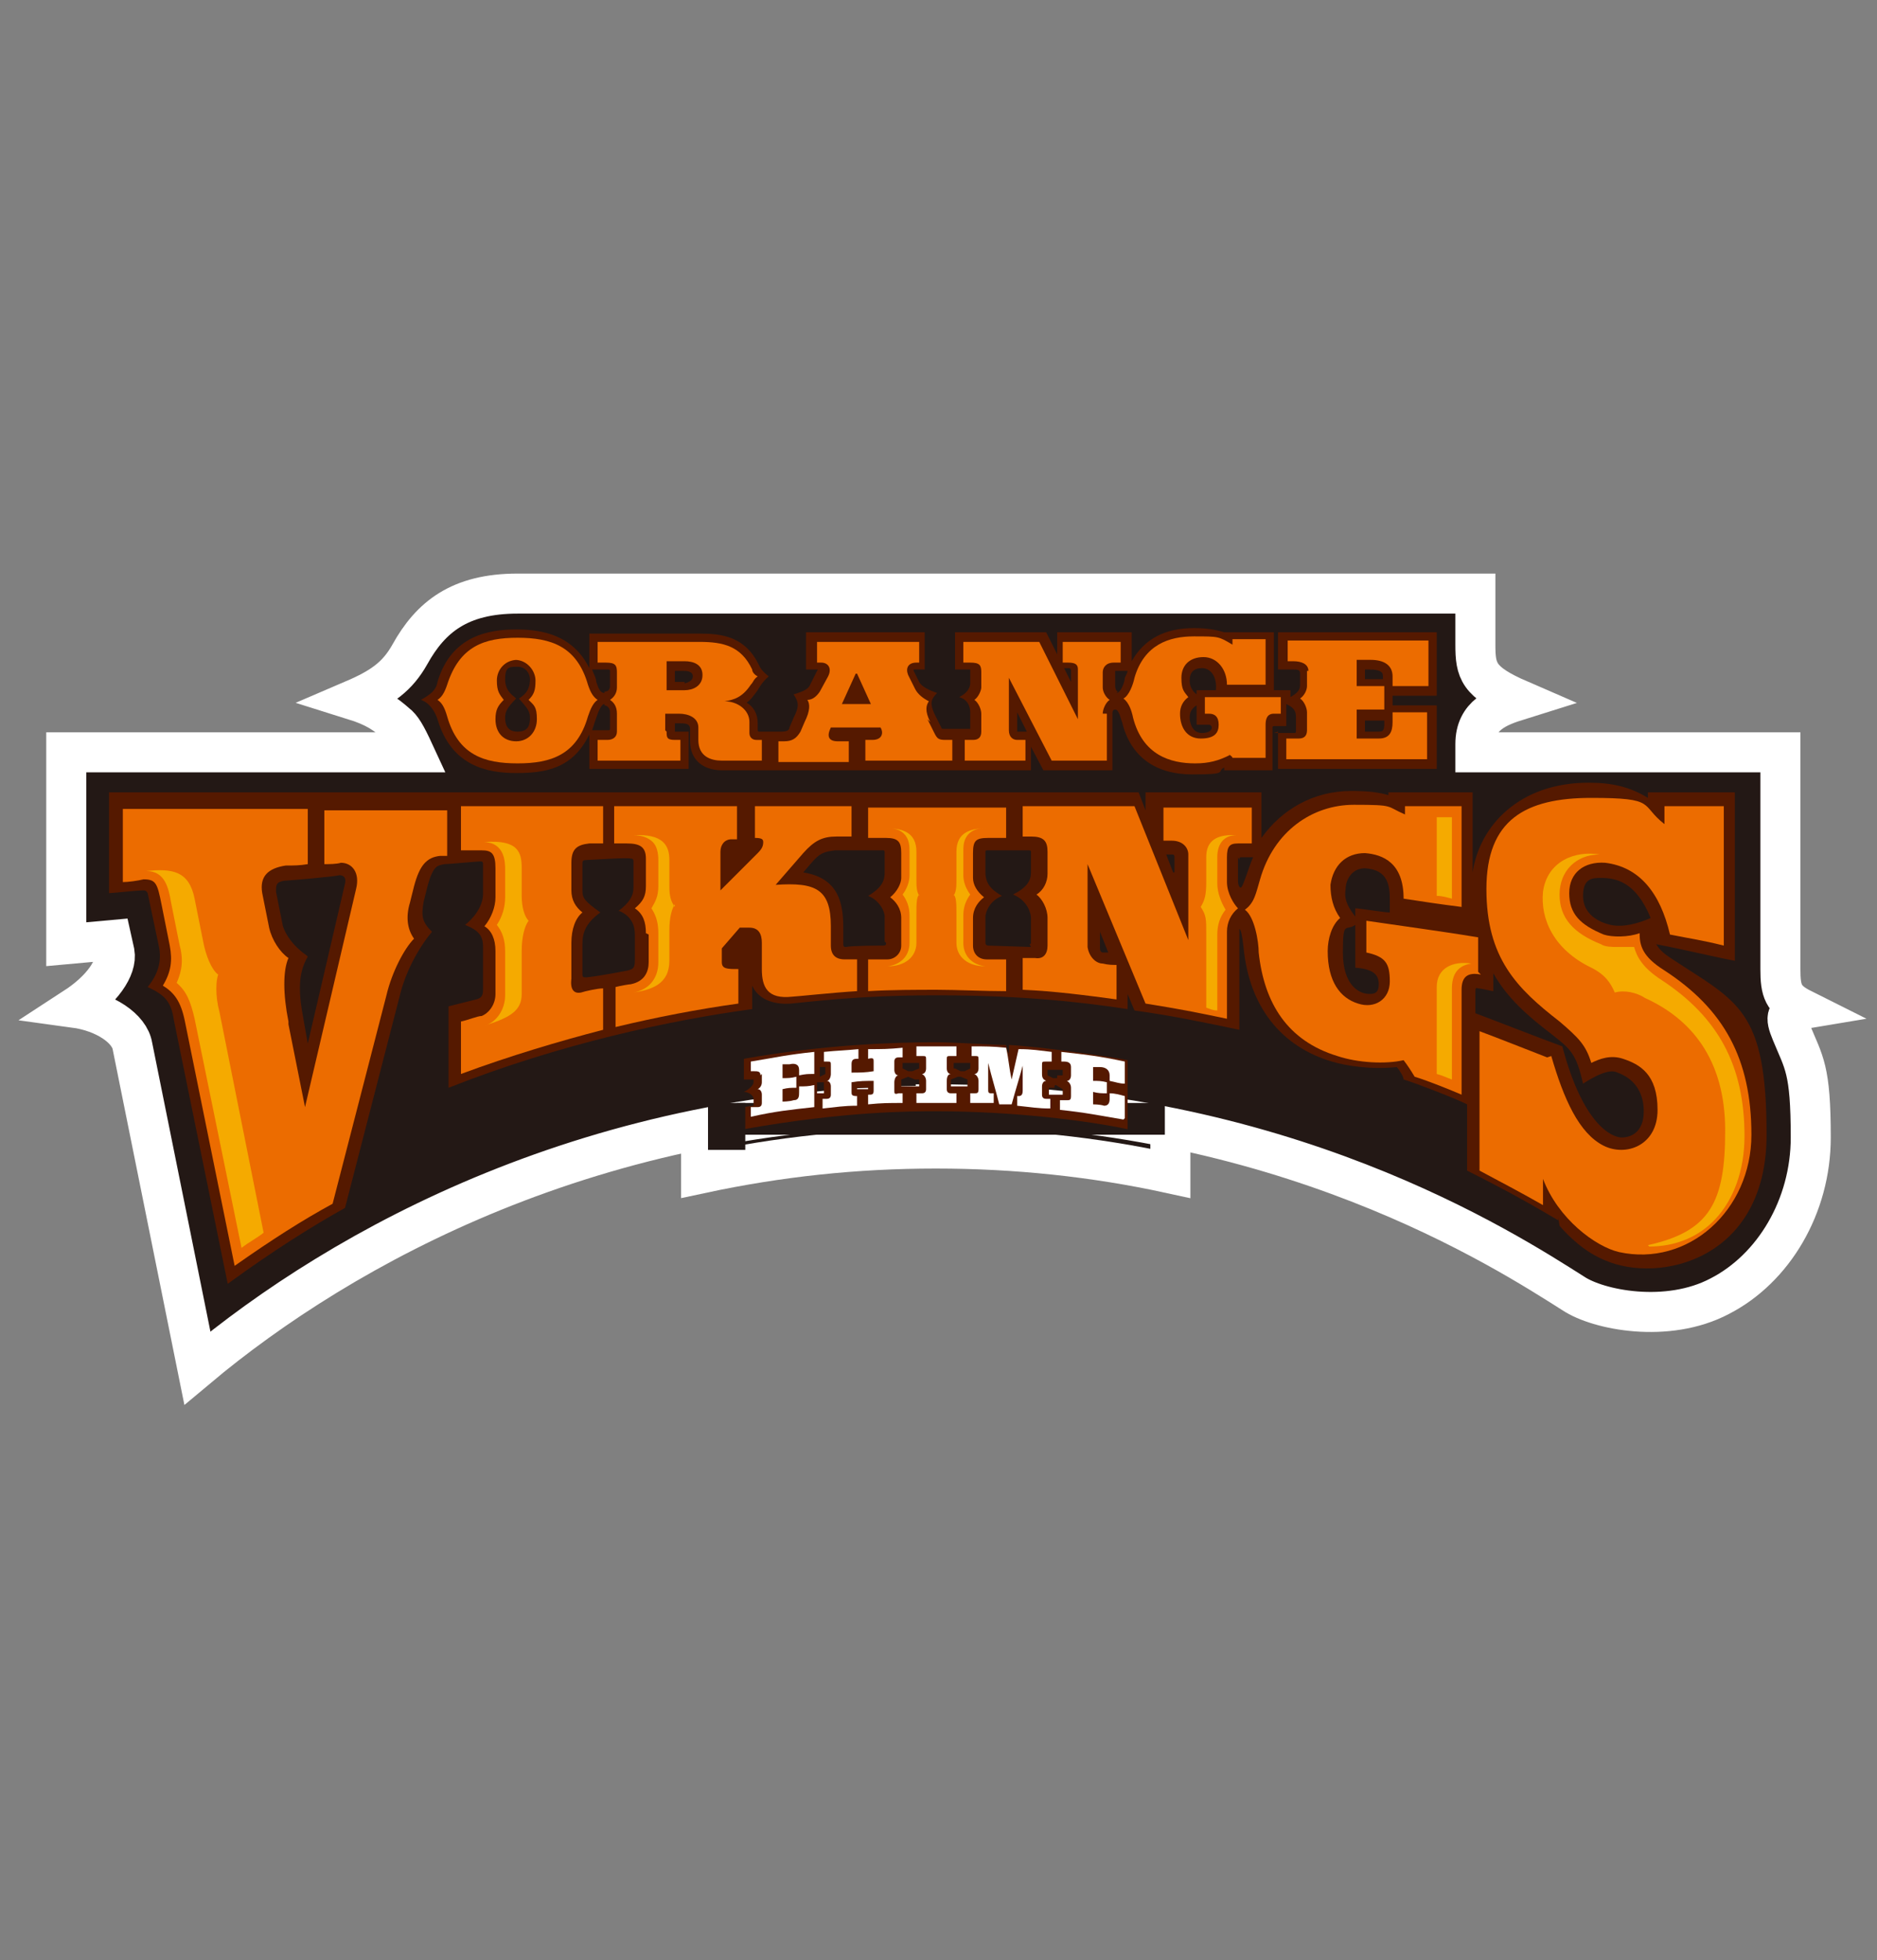 <?xml version="1.0" encoding="UTF-8"?>
<svg xmlns="http://www.w3.org/2000/svg" version="1.1" viewBox="0 0 136 142">
  <rect x="0" y="0" width="136" height="142" fill="#808080" stroke="none"/>
  <defs>
    <style>
      .cls-1 {
        fill: #551900;
      }

      .cls-2 {
        fill: #f5aa00;
      }

      .cls-3, .cls-4 {
        stroke: #fff;
        stroke-width: 2.9px;
      }

      .cls-3, .cls-5 {
        fill: #231815;
      }

      .cls-6 {
        fill: #ec6c00;
      }

      .cls-4 {
        fill: none;
      }

      .cls-7 {
        fill: #fff;
      }
    </style>
  </defs>
  <!-- Generator: Adobe Illustrator 28.7.1, SVG Export Plug-In . SVG Version: 1.2.0 Build 142)  -->
  <g>
    <g id="_レイヤー_1" data-name="レイヤー_1">
      <g>
        <path class="cls-3" d="M50.8,69v16c5.6-1.2,11.2-1.8,17-1.8s11.5.6,17,1.8v-16h-34.1Z"/>
        <g>
          <path class="cls-5" d="M67.8,80c25,0,41.3,10.6,46.2,13.7,1.8,1.2,6.8,2.2,10.6.2,3.9-2,6.6-6.5,6.6-11.5s-.5-5.4-1.4-7.6c-.5-1.2-.4-1.5.8-1.7-1.4-.7-1.6-1.3-1.6-2.9v-15.7h-22.1v-.6c0-2.1,1.6-2.7,3.2-3.2-3-1.3-3.2-2.1-3.2-4v-3.7H37.5c-4.2,0-6.3,1.7-7.8,4.4-.9,1.6-2,2.4-4.1,3.3,1.6.5,2.3,1,3.1,1.7.4.3.7.8,1.3,2.1H4.8v13.9l3.3-.3.2.9c.2,1.1-.9,2.7-2.9,4,2.2.3,4,1.5,4.2,2.8l4.7,23.3c10.5-8.8,28.9-19,53.5-19Z"/>
          <path class="cls-4" d="M67.8,80c25,0,41.3,10.6,46.2,13.7,1.8,1.2,6.8,2.2,10.6.2,3.9-2,6.6-6.5,6.6-11.5s-.5-5.4-1.4-7.6c-.5-1.2-.4-1.5.8-1.7-1.4-.7-1.6-1.3-1.6-2.9v-15.7h-22.1v-.6c0-2.1,1.6-2.7,3.2-3.2-3-1.3-3.2-2.1-3.2-4v-3.7H37.5c-4.2,0-6.3,1.7-7.8,4.4-.9,1.6-2,2.4-4.1,3.3,1.6.5,2.3,1,3.1,1.7.4.3.7.8,1.3,2.1H4.8v13.9l3.3-.3.2.9c.2,1.1-.9,2.7-2.9,4,2.2.3,4,1.5,4.2,2.8l4.7,23.3c10.5-8.8,28.9-19,53.5-19Z"/>
        </g>
        <path class="cls-1" d="M92.6,53v2.7h11.5v-4.6h-3.2v-.7h3.2v-4.6h-11.5v2.7h1.1c.3,0,.5,0,.5.3v.8c0,.4-.2.6-.7.9v-.5h-1.2v-4.2h-3.6c-.7-.2-1.3-.3-2.2-.3-2.1,0-3.6.8-4.5,2.4v-2.1h-5.4v1.6l-.8-1.6h-6.6v2.7h1.1c0,0,0,0,0,0v1c0,.3-.2.7-.8,1,.7.2.8.8.8,1.1v1.1c0,0,0,.1,0,.1h-1.9c-.1,0-.2,0-.2-.1l-.5-1c-.3-.7-.3-1,.2-1.5-.9-.3-1.2-.6-1.3-.8l-.4-.8c0,0,0-.1,0-.1h.8v-2.7h-8.6v2.7h.8c0,0,.1,0,0,.1l-.5,1c-.1.3-.5.5-1.2.7.4.6.4.9,0,1.7l-.3.7c0,.2-.2.3-.6.3h-1.6c0,0-.1,0-.1-.1v-.5c0-.7-.3-1.2-.8-1.5.3-.2.5-.5.8-.9,0,0,.3-.6.8-1-.5-.4-.6-.6-.7-.8-1-2.1-2.7-2.3-4.3-2.3h-8v2.5c-1.2-2.4-3.4-2.8-5.3-2.8s-4.7.4-5.7,3.8h0c-.1.6-.5.9-1.2,1.3.6.2,1,.8,1.2,1.4,1,3.4,3.6,3.9,5.7,3.9s4.1-.3,5.3-2.8v2.5h7.2v-2.7h-1v-.6h.4c.3,0,.7,0,.7.4v.9c0,1.3.9,2.1,2.3,2.1h22.4v-1.7l.9,1.7h5v-4c0-.2,0-.4.2-.4.3,0,.4.7.5.9.6,2.5,2.4,3.8,5.1,3.8s1.7-.2,2.3-.5v.2h3.5v-3.1c0,0,0-.1.1-.1h.9v-1.6c.4.2.7.4.7.9v1.1c0,0,0,.1-.1.1h-1.5ZM37.5,53c-.8,0-.9-.6-.9-1s.1-.7.8-1.4c-.2-.2-.8-.5-.8-1.4s.3-.9.9-.9.9.5.9.9c0,.9-.5,1.2-.8,1.4.6.7.8.9.8,1.4s-.1,1-.9,1ZM43.8,50.2c-.4,0-.5-.6-.6-.8,0-.3-.2-.6-.3-.9h1.2c0,0,.1,0,.1.1v1.1c0,.3-.2.4-.4.4ZM43.8,51.1c.2,0,.4.2.4.5v1.2c0,0,0,.1-.1.1h-1.2c.1-.3.2-.6.3-.9.2-.6.4-1,.6-1ZM49.6,49.4h-.7v-.8h.6c.2,0,.7,0,.7.4s-.6.5-.6.5ZM73.7,53s0,0,0-.1v-1.3l.7,1.4h-.7ZM81,50.1c-.1,0-.2-.2-.2-.4v-1c0,0,0-.1,0-.1h.9c0,.1-.1.3-.2.5,0,.3-.3,1.1-.6,1.1ZM77.6,48.5s0,0,0,0v.9l-.5-1h.4ZM86.7,52.5h.9c.1,0,.2.1.2.2,0,.3-.4.4-.7.4-.8,0-.9-.9-.9-1.1s0-.6.5-.9v1.5ZM86.7,50v.3c-.4-.3-.5-.7-.5-1,0-.6.3-.9.9-.9s1.1.6,1,1.6h-1.5ZM98.9,48.5h.3c1,0,1,.3,1,.5v.2h-1.3v-.7ZM100.3,52.5c0,.5-.2.5-.4.5h-1v-.8h1.4v.3Z"/>
        <path class="cls-1" d="M113,88.8c.6.7,1.8,1.9,3.3,2.5,3.9,1.7,11.7,0,11.7-9.1s-2.1-9.6-6.8-12.7c-.8-.5-1-.8-1.2-1.1,2.1.4,4.1.9,5.7,1.2v-12.2h-6.3v.4c-1.3-.8-2.6-1.1-4.3-1.1-5,0-7.9,3.1-8.4,6.5v-5.8h-6.1v.2c-.7-.2-1.4-.3-2.7-.3-2.7,0-5,1.3-6.5,3.4v-3.3h-8.4v1.3l-.5-1.3H7.9v7.3c.2,0,2.1-.2,2.4-.2.2,0,.3,0,.4.2l.8,3.8c.2.9.1,1.9-.8,3,1.3.6,1.7,1.1,1.9,2.4l3.9,19.1c3.3-2.4,6-4.1,8.5-5.5l4-15.5c.4-1.6,1.3-3.3,2.3-4.5-.7-.7-.8-1.1-.6-2.2l.3-1.2c.4-1.4.7-1.4,1.2-1.5.3,0,2.4-.2,2.6-.2.1,0,.2,0,.2.2v2.2c0,.5-.3,1.4-1.3,2.2,1,.4,1.3.8,1.3,1.6v3.1c0,.4-.1.6-.5.7l-2,.5v5.9c8.1-3.2,16.1-4.9,22-5.7v-1.7c.4.9,1.4,1.4,2.8,1.3,1.2-.1,4.8-.6,10.5-.6s10,.4,13.9,1v-1.1l.5,1.2c2.9.4,5.2.9,7.6,1.4v-6.9c0-.1,0-.4,0-.4.1,0,.2.4.3,1.3.4,4.3,2.7,7.2,6.4,8.3,1,.3,2.8.6,4.7.4.2.2.5.7.5.9.7.2,3.6,1.3,4.6,1.8v4.8c3.6,1.8,5.4,2.9,6.6,3.6v-.2ZM22.2,69.2c-1-.7-1.5-1.5-1.7-2.1l-.5-2.5c0-.5,0-.7.6-.8.2,0,3.7-.3,4-.4.3,0,.5.2.4.6l-2.7,11.6-.3-1.7c-.4-2.1-.4-3.4.3-4.6ZM44.9,66c.9.4,1.1,1.1,1.1,1.7v1.9c0,.6-.2.6-.5.7,0,0-2,.4-3,.5-.2,0-.3,0-.3-.2v-2.2c0-.8.2-1.5,1.3-2.3-1.1-.8-1.3-1-1.3-1.6v-1.9c0-.2,0-.3.3-.3.2,0,3.1-.2,3.2-.1.1,0,.2,0,.2.2v1.9c0,.6-.3,1.1-1.1,1.7ZM64.2,68.3c0,.1,0,.2-.2.2-.1,0-2.3,0-2.7.1-.1,0-.2,0-.2-.2v-1.2c0-1.7-.3-3.6-2.9-4l.6-.7c.6-.7.9-.8,1.7-.9.2,0,3.4,0,3.5,0s.1.1.1.2v1.4c0,.6-.2,1.1-1.2,1.7.8.3,1.2,1.1,1.2,1.5v1.8ZM74.7,68.6s-3-.1-3.1-.1c0,0-.2,0-.2-.2v-1.9c0-.2.2-1.1,1.2-1.5-.5-.3-1.2-.7-1.2-1.7v-1.5c0,0,0-.1.1-.1,0,0,3,0,3.1,0,0,0,.1,0,.1.1v1.5c0,.6-.3,1.1-1.3,1.6,1,.4,1.3,1.3,1.3,1.7v1.8c0,0,0,.1-.1.1ZM79.9,69s-.2,0-.2-.3v-1.2l.6,1.5c-.1,0-.3,0-.4,0ZM89.8,62.3c0-.1,0-.2.1-.2.1,0,.7,0,.9,0-.2.4-.4,1.1-.6,1.6,0,0-.2.6-.3.6s-.2-.2-.2-.5v-1.7ZM85,63.2l-.5-1.3c0,0,.3,0,.4,0,.1,0,.2,0,.2.2v1.1ZM98.2,70.1c1.3.1,1.7.5,1.7,1.2s-.4.7-.7.7c-.7,0-1.9-.6-1.9-3s.2-1.5.9-2v3ZM98.2,66.4c-.7-.9-.8-1.4-.7-2,0-.6.4-1.5,1.4-1.5,1.7.1,1.8,1.3,1.8,2.3v.9c-.4,0-2.2-.3-2.5-.3v.6ZM108.2,71.8v-1.3c1,1.8,2.5,3.1,4.2,4.4,1.4,1.1,1.8,1.4,2.3,3.6,1.4-.9,2.1-1,2.5-.8,1.1.4,1.9,1.3,1.9,2.8s-.9,1.9-1.6,1.9-2.8-.9-4.3-6.6c-1.9-.7-4.7-1.8-6.3-2.4v-1.6c0-.1,0-.3.2-.2.2,0,1,.2,1.1.2ZM116.7,67c-.9-.2-2-.8-2-2.1s.7-1.3,1.3-1.3c1,0,2.5.2,3.6,2.9-.9.4-2,.7-2.9.5Z"/>
        <path class="cls-6" d="M20.9,74c-.4-2-.4-3.7,0-4.6-.6-.4-1.2-1.3-1.4-2.2l-.5-2.5c-.2-1.2.4-1.8,1.7-2,.6,0,1,0,1.6-.1v-4c0,0-13.4,0-13.4,0v5.3c.4,0,1.1-.1,1.5-.2.9,0,1,.3,1.3,1.8l.6,3c.2,1.1.1,1.9-.5,2.9.8.5,1.3,1.1,1.6,2.6l3.6,17.7c2.7-1.9,4.9-3.3,7.1-4.5l3.9-15.1c.4-1.7,1.3-3.4,2-4.1-.5-.7-.6-1.6-.3-2.6l.3-1.2c.4-1.5.9-2.1,1.9-2.2.2,0,.3,0,.5,0v-3.3h-8.9v3.9c.3,0,.9,0,1.2-.1.8,0,1.4.7,1.1,1.9l-3.7,15.8-1.2-6Z"/>
        <path class="cls-6" d="M35.1,67.1c.5.3.8.9.8,1.8v3.1c0,.8-.5,1.4-1,1.6-.3,0-1,.3-1.5.4v3.8c3.5-1.3,7.2-2.4,10.3-3.2v-3c-.4,0-1.3.2-1.6.3-.5.1-.8-.2-.7-1v-2.6c0-1,.3-1.8.8-2.2-.5-.4-.8-.9-.8-1.6v-2c0-1,.4-1.3,1.3-1.4.3,0,.7,0,1,0v-2.7h-10.3v3.2c.3,0,1.1,0,1.5,0,.7,0,1,.2,1,1.3v2.1c0,.7-.3,1.5-.8,2.1Z"/>
        <path class="cls-6" d="M47,67.7v2c0,.7-.3,1.4-1.3,1.6-.1,0-.7.1-1.1.2v2.9c2.9-.7,6-1.3,8.9-1.7v-2.5c-.8,0-1.2,0-1.2-.5v-1l1.3-1.5c.3,0,.4,0,.7,0,.7,0,.9.5.9,1.1v1.9c0,1.3.4,2.2,2.2,2,.2,0,3-.3,4.7-.4v-2.3c-.3,0-.6,0-.9,0-.5,0-1-.2-1-1v-1.4c0-2.7-1.1-3.2-4-3l2-2.3c.8-.9,1.4-1.2,2.4-1.2.4,0,.8,0,1.1,0v-2.2h-7v2.3c.5,0,.6.1.6.3,0,.3-.1.5-.4.8l-2.7,2.7v-2.8c0-.5.3-.9.8-.9.2,0,.2,0,.4,0v-2.4h-8.9v2.7c.3,0,.8,0,.9,0,.9,0,1.4.2,1.4,1.1v2c0,.7-.2,1.1-.8,1.6.6.4.8,1,.8,1.8Z"/>
        <path class="cls-6" d="M72.9,58.5v2.2c-.3,0-1,0-1.3,0-.9,0-1.1.2-1.1,1.1v1.8c0,.5.3,1,.8,1.4-.4.3-.8.8-.8,1.5v2c0,.6.4,1,1,1,.3,0,1,0,1.4,0v2.3c-1.6,0-3.6-.1-5-.1s-3.4,0-5,.1v-2.3c.4,0,1.1,0,1.4,0,.5,0,1-.4,1-1v-2c0-.7-.4-1.2-.8-1.5.5-.4.8-1,.8-1.4v-1.8c0-.8-.2-1.1-1.1-1.1-.3,0-1,0-1.3,0v-2.2h10.1Z"/>
        <path class="cls-6" d="M88.9,64v-1.9c0-.8.2-1,.8-1,.3,0,.7,0,1,0v-2.6h-6.4v2.4c.2,0,.4,0,.6,0,.8,0,1.2.5,1.2,1v6.2l-3.9-9.7h-8.1v2.2c.3,0,.3,0,.6,0,.9,0,1.2.3,1.2,1.1v1.6c0,.6-.3,1.2-.8,1.5.4.3.8,1,.8,1.7v2c0,.6-.3,1-.9.9-.3,0-.6,0-.9,0v2.3c2.3.1,4.6.4,6.8.7v-2.5c-.3,0-.6,0-1-.1-.5,0-1-.5-1.1-1.2v-6l4.2,10.1c2.5.4,3.5.6,5.9,1.1v-6.3c0-.7.3-1.3.8-1.7-.3-.3-.8-1.1-.8-1.9Z"/>
        <path class="cls-6" d="M107.3,70.6c-1-.2-1.4.2-1.4,1.1v7.6c-.7-.3-2.4-1-3.4-1.3-.3-.5-.5-.8-.8-1.2-1.3.3-3.3.2-4.8-.3-3.6-1.1-5.3-3.8-5.7-7.5,0-.8-.3-2.6-1-3.1.7-.5.8-1.2,1.1-2.2,1-3.5,3.8-5.4,6.8-5.4s2.3.1,3.7.7v-.6h4.1v7.3c-1.6-.2-2.9-.4-4.2-.6,0-2.6-1.5-3.2-2.8-3.3-1.4,0-2.3.9-2.5,2.3,0,.9.2,1.7.7,2.4-.6.5-.9,1.5-.9,2.4,0,2.2.9,3.4,2.2,3.8,1.2.4,2.3-.3,2.3-1.6s-.3-1.8-1.7-2.1v-2.3c2.7.4,5.7.8,8.1,1.2v2.5Z"/>
        <path class="cls-6" d="M112.4,76.5c.9,3.1,2,5.6,3.8,6.5,1.6.8,3.9,0,3.9-2.6s-1.3-3.3-2.5-3.7c-.9-.3-1.7,0-2.3.3-.4-1.3-.9-1.8-2.3-3-3.1-2.4-5.3-4.6-5.3-9.6s2.8-6.6,7.6-6.6,3.5.5,5.3,1.9v-1.3h4.3v10.1c-1.6-.4-2.4-.5-3.9-.8-.7-3-2.2-4.9-4.7-5.2-1.5-.1-2.6.7-2.6,2.2s.8,2.3,2.5,3c.6.2,1.8.2,2.6-.1,0,.9.2,1.7,1.8,2.7,4.3,2.8,6.3,6.4,6.3,11.9s-4.6,9.6-9.6,8.5c-1.7-.4-4.4-2.4-5.5-5.3v1.9c-1.4-.8-2.9-1.6-4.6-2.5v-10.1c1.6.6,3.1,1.2,4.9,1.9Z"/>
        <path class="cls-6" d="M48.3,53c0,.4,0,.6.6.6h.4v1.5h-6v-1.5h.7c.4,0,.7-.2.7-.6v-1.3c0-.5-.2-.8-.5-1,.3-.2.5-.5.5-.9v-1.1c0-.5-.1-.7-.8-.7h-.6v-1.5h7.4c1.7,0,3,.3,3.8,2,0,.2.2.4.4.5-.3.2-.3.4-.5.6-.6.9-1.2,1.1-1.9,1.2h0c.9,0,1.8.6,1.8,1.5v.8c0,.3.2.5.5.5h.4v1.5h-2.9c-.8,0-1.7-.3-1.7-1.5v-.9c0-.7-.7-1-1.4-1h-1v1.2ZM48.3,47.9v2.1h1.3c.6,0,1.3-.3,1.3-1.1s-.7-1-1.3-1h-1.2Z"/>
        <path class="cls-6" d="M67.2,52.1l.5,1c.2.4.3.5.8.5h.5v1.5h-6.3v-1.5h.5c.8,0,.8-.6.6-.9h0c0,0-3.6,0-3.6,0h0c-.3.6-.2,1,.5,1h.8v1.5h-5.1v-1.5h.4c.6,0,.9-.2,1.2-.7l.3-.7c.4-.8.4-1.3.2-1.6.4,0,.7-.3.9-.6l.6-1.1c.3-.6,0-1-.5-1h-.3v-1.5h7.4v1.5h-.2c-.6,0-.8.4-.6.9l.5,1c.2.4.6.7,1,.9-.2.3-.3.7.1,1.5ZM62,48.8l-1,2.2h2.1l-1-2.2Z"/>
        <path class="cls-6" d="M80.2,51.7v3.4h-4l-3.1-6h0v3.8c0,.5.3.7.6.7h.6v1.5h-4.4v-1.5h.6c.4,0,.6-.2.6-.6v-1.3c0-.3-.2-.8-.5-1,.3-.2.5-.7.5-.9v-1.1c0-.5-.1-.7-.8-.7h-.5v-1.5h5.5l2.8,5.6h0v-3.6c0-.3-.1-.5-.7-.5h-.4v-1.5h4.2v1.5h-.5c-.6,0-.8.4-.8.7v1.1c0,.3.2.7.5.9-.3.2-.5.7-.5,1Z"/>
        <path class="cls-6" d="M89.1,54.7c-.8.4-1.5.6-2.5.6-1.8,0-3.8-.6-4.5-3.3-.1-.5-.3-1.1-.7-1.4.4-.2.7-1,.8-1.5.7-2.4,2.5-3,4.3-3s1.8,0,2.8.6v-.4h2.4v3.3h-2.8c0-1.1-.7-2-1.7-2s-1.6.6-1.6,1.5.2,1,.5,1.4c-.4.3-.6.7-.6,1.2,0,1,.5,1.8,1.5,1.8s1.3-.4,1.3-1-.3-.8-.7-.8h-.3v-1.2h5.5v1.2h-.5c-.5,0-.6.4-.6.8v2.4h-2.4c0-.1-.2-.2-.3-.3Z"/>
        <path class="cls-6" d="M94.8,48.6c0-.5-.5-.7-1.1-.7h-.4v-1.5h10.2v3.3h-2.6v-.7c0-.8-.6-1.2-1.6-1.2h-1v1.9h2v1.7h-2v2.1h1.6c.8,0,1-.5,1-1.2v-.7h2.5v3.4h-10.2v-1.5h.9c.4,0,.6-.2.6-.6v-1.3c0-.3-.2-.8-.5-1,.3-.2.5-.6.5-.9v-1.1Z"/>
        <path class="cls-6" d="M37.5,55.3c-2.4,0-4.3-.6-5.1-3.4-.2-.7-.4-1-.7-1.2.3-.2.5-.5.7-1.1.9-2.8,2.7-3.4,5.1-3.4s4.3.6,5.1,3.4c.2.6.4.9.7,1.1-.3.2-.5.6-.7,1.2-.8,2.8-2.7,3.4-5.1,3.4ZM37.5,47.8c-.9,0-1.5.7-1.5,1.5s.2,1,.5,1.4c-.4.4-.6.7-.6,1.4,0,1,.6,1.6,1.5,1.6s1.5-.7,1.5-1.6-.2-1-.6-1.4c.4-.4.5-.7.5-1.4s-.6-1.5-1.5-1.5Z"/>
        <path class="cls-2" d="M15.9,70.4c-.3.5-.3,1.8,0,2.9l3.2,16c-.5.4-1.1.7-1.6,1.1l-3.4-16.6c-.3-1.3-.6-2-1.3-2.6.4-.9.5-1.7.2-2.8l-.6-3c-.2-1.2-.5-2.3-1.8-2.3,1.9-.2,3.1,0,3.5,2l.6,3c.2,1.1.6,2.1,1.1,2.5Z"/>
        <path class="cls-2" d="M119.5,90.3c1.9,0,3.6-.7,4.8-2,1.3-1.4,2.1-3.5,2.1-6,0-5.1-1.9-8.6-6-11.3-1.4-.9-1.8-1.7-2-2.4-.5,0-.8,0-1.2,0s-.9,0-1.2-.2c-2-.8-3-1.9-3-3.6s1.2-2.9,2.9-2.9c-1.8-.3-3.8.5-4.1,2.7-.2,2,.8,4.2,3.5,5.5,1,.5,1.4,1.1,1.7,1.8.7-.2,1.6,0,2.2.4,3.3,1.5,5.8,4.4,5.8,9.6s-1.1,7.3-5.6,8.3Z"/>
        <path class="cls-2" d="M35,61c1.6,0,1.6,1.5,1.6,2v2c0,.7-.2,1.4-.6,2,.4.5.6,1.1.6,1.9v3.2c0,1.1-.7,2-1.5,2.2,1.9-.6,2.7-1.1,2.7-2.3v-3.1c0-1,.2-1.8.5-2.2-.3-.3-.5-1-.5-1.8v-2c0-1.1-.2-2.1-2.7-1.9Z"/>
        <g>
          <path class="cls-2" d="M104.1,71.6v6.2c.4.1.8.3,1.1.4v-6.6c0-1.4.8-1.7,1.4-1.8-1.3-.2-2.5.3-2.5,1.7Z"/>
          <path class="cls-2" d="M105.2,65.1v-5.9h-1.1v5.7c.4,0,.7.1,1.1.2Z"/>
        </g>
        <path class="cls-2" d="M48.9,65.7c-.3-.4-.4-.8-.4-1.5v-1.9c0-1.1-.5-1.9-2.6-1.8.6,0,1.1.2,1.4.5.3.3.4.8.4,1.3v1.9c0,.7-.2,1.1-.5,1.6.4.6.5,1.2.5,1.8v2.1c0,1.2-.7,2-1.8,2.2,1.3-.2,2.6-.6,2.6-2.3v-2.2c0-1,.2-1.6.4-1.9Z"/>
        <path class="cls-2" d="M87,65.7c.3-.5.4-.9.4-1.8v-1.8c0-.9.4-1.7,2.2-1.6-.9,0-1.4.6-1.4,1.6v1.9c0,.7.3,1.4.6,1.9-.4.5-.6,1.1-.6,1.8v5.5c-.3,0-.5-.1-.8-.2v-5.4c0-1,0-1.3-.4-1.9Z"/>
        <path class="cls-2" d="M66.6,64.9c-.2-.4-.2-.6-.2-1.4v-1.8c0-1.4-1-1.7-2.2-1.7.4,0,.9,0,1.3.4.4.4.4.9.4,1.3v1.7c0,.5-.2,1-.5,1.4.3.4.5.9.5,1.5v2c0,1-.7,1.6-1.6,1.7,1.3,0,2.1-.7,2.1-1.7v-2c0-.8,0-1.3.2-1.5Z"/>
        <path class="cls-2" d="M69.1,64.9c.2-.4.2-.6.2-1.4v-1.8c0-1.4,1-1.7,2.2-1.7-.4,0-.9,0-1.3.4-.4.4-.4.9-.4,1.3v1.7c0,.5.2,1,.5,1.4-.3.4-.5.9-.5,1.5v2c0,1,.7,1.6,1.6,1.7-1.3,0-2.1-.7-2.1-1.7v-2c0-.8,0-1.3-.2-1.5Z"/>
        <rect class="cls-5" x="53.4" y="79.9" width="31" height="2.3"/>
        <path class="cls-1" d="M53.9,76.6v1.6h.7c0-.1,0,.2,0,.2,0,.2-.3.5-.7.7.4,0,.7.3.7.5v.5c-.1,0-.7.1-.7.1v1.6c7.3-1.3,12.1-1.3,13.9-1.3,5.7,0,11.1.7,13.9,1.3v-5c-1.5-.3-6.5-1-8.6-1.1v.6c-.1,0-.2-.6-.2-.6-.9,0-3.8-.2-5.1-.2-3.1,0-8.3.2-13.9,1.2ZM66.1,77.6s-.1,0-.2,0,0,0-.1,0l-.4-.2s0,0,0,0v-.4s0,0,0,0c0,0,.5,0,.5,0,0,0,.6,0,.7,0,0,0,0,0,0,0v.4s0,0,0,0l-.5.2ZM66.6,78.2s0,0,0,0v.5s0,0,0,0c-.1,0-.5,0-.7,0-.1,0-.4,0-.6,0,0,0,0,0,0,0v-.4c0,0,0-.1,0-.1l.5-.2s0,0,0,0,0,0,0,0l.5.2ZM69.1,77.4s0,0,0,0v-.4s0,0,0,0c0,0,.6,0,.7,0,0,0,.4,0,.5,0,0,0,0,0,0,0v.4c0,0,0,0,0,0l-.4.2c0,0,0,0-.1,0s-.1,0-.2,0l-.4-.2ZM69.6,78s0,0,0,0,0,0,0,0l.5.2c0,0,0,0,0,.1v.4s0,0,0,0c-.1,0-.3,0-.5,0-.1,0-.5,0-.7,0,0,0,0,0,0,0v-.5s0,0,0,0l.5-.2ZM62.9,78.9s0,0,0,0c0,0-.3,0-.4,0,0,0-.3,0-.4,0,0,0,0,0,0,0h0c0-.1,0-.1,0-.1,0,0,.2,0,.4,0,.2,0,.4,0,.4,0s0,0,0,0h0ZM62.9,77.1s0,0,0,0c0,0-.3,0-.4,0,0,0-.3,0-.4,0,0,0,0,0,0,0h0c0,0,0,0,0,0,0,0,.2,0,.4,0,.2,0,.4,0,.4,0s0,0,0,0h0ZM59.7,79.2h-.5s0-.8,0-.8h.5c0,.2,0,.2,0,.2v.5s0,0,0,0ZM59.8,77.4v.4c0,0,0,0,0,0l-.4.2v-.7h.4s0,0,0,0ZM77.1,79.3s0,0,0,0c0,0-.6,0-.6,0s-.5,0-.5,0c0,0,0,0,0,0v-.5s0,0,0,0h.4c0-.1,0-.2.1-.2,0,0,0,0,0,0l.5.3c0,0,0,0,0,.1v.4ZM76.6,78.1s0,0-.1,0c0,0,0,0-.2,0l-.4-.2s0,0,0,0v-.4s0,0,0,0c0,0,.6,0,.6,0,0,0,.5,0,.5,0,0,0,0,0,0,0v.4c0,0,0,0,0,0h-.4Z"/>
        <g>
          <path class="cls-7" d="M55.1,77.9c0-.3-.2-.3-.5-.3,0,0-.2,0-.2,0v-.7c1.8-.3,2.7-.5,4.6-.7v1.6c-.5,0-.6,0-1.1.1v-.4c0-.4-.3-.5-.7-.4-.3,0-.5,0-.5,0v1c.4,0,.6,0,1-.1v.8c-.4,0-.6,0-1,.1v.9s.5,0,.8-.1c.4,0,.4-.3.4-.6v-.4c.4,0,.7,0,1.1-.1v1.6c-1.8.2-2.8.3-4.6.7v-.7c.1,0,.4,0,.5,0,.2,0,.3-.1.3-.3v-.6c0-.2-.1-.4-.3-.4.2-.1.3-.3.3-.5v-.6Z"/>
          <path class="cls-7" d="M62.1,76.7c-.3,0-.4.1-.4.4v.6c.6,0,1,0,1.6-.1v-.7c0-.2,0-.3-.4-.2v-.7c1,0,1.5,0,2.5-.1v.7c0,0-.3,0-.3,0-.2,0-.3.1-.3.3v.6c0,.2.1.4.3.4-.2,0-.3.3-.3.5v.6c0,.2,0,.3.3.2,0,0,.2,0,.3,0v.7c-1,0-1.5,0-2.5.1v-.7c.3,0,.4,0,.4-.3v-.7c-.6,0-1,0-1.6.1v.7c0,.2,0,.3.4.3v.7c-1,0-1.5.1-2.5.2v-.7c.1,0,.2,0,.3,0,.2,0,.3-.1.3-.3v-.6c0-.2-.1-.4-.3-.4.2,0,.3-.3.3-.5v-.6c0-.3,0-.3-.3-.3,0,0-.2,0-.2,0v-.7c1-.1,1.5-.1,2.5-.2v.7Z"/>
          <path class="cls-7" d="M68.6,78.9c0,.2.1.3.3.3,0,0,.3,0,.4,0v.7c-1.2,0-1.8,0-2.9,0v-.7c.1,0,.3,0,.4,0,.2,0,.3-.1.3-.3v-.6c0-.2-.1-.4-.3-.5.2,0,.3-.2.3-.4v-.6c0-.3,0-.3-.3-.3,0,0-.3,0-.4,0v-.7c1.2,0,1.8,0,2.9,0v.7c0,0-.3,0-.4,0-.3,0-.3,0-.3.3v.6c0,.2.1.4.3.4-.2,0-.3.2-.3.5v.6Z"/>
          <path class="cls-7" d="M76,76.9c0,0-.2,0-.2,0-.3,0-.3,0-.3.3s0,.3,0,.6.1.4.3.5c-.2,0-.3.2-.3.4s0,.4,0,.6c0,.2.1.3.3.3,0,0,.2,0,.3,0v.7c-.9,0-1.4-.1-2.4-.2v-.7s0,0,.1,0c.2,0,.3-.1.3-.4v-1.8h0c-.3,1.1-.5,1.7-.8,2.8-.4,0-.5,0-.9,0-.3-1.2-.5-1.8-.8-3h0v1.9c0,.2,0,.3.2.3,0,0,0,0,.2,0v.7c-.7,0-1,0-1.7,0v-.7c.1,0,.2,0,.3,0,.2,0,.3,0,.3-.3v-.6c0-.2-.1-.4-.3-.5.2,0,.3-.2.3-.4v-.6c0-.3,0-.3-.3-.3,0,0-.2,0-.2,0v-.7c1,0,1.5,0,2.5.1.2.9.2,1.4.4,2.3h0c.2-.9.3-1.3.5-2.2,1,0,1.5.1,2.4.2v.7Z"/>
          <path class="cls-7" d="M81.4,81.1c-1.8-.3-2.7-.5-4.6-.7v-.7c.1,0,.4,0,.5,0,.2,0,.3,0,.3-.3v-.6c0-.2-.1-.4-.3-.5.2,0,.3-.2.3-.4v-.6c0-.3-.2-.4-.5-.4,0,0-.2,0-.2,0v-.7c1.8.2,2.7.3,4.6.7v1.6c-.4,0-.6-.1-1.1-.2v-.4c0-.4-.3-.6-.7-.6-.3,0-.5,0-.5,0v1c.4,0,.6,0,1,.1v.8c-.4,0-.6,0-1-.1v.9s.5,0,.8.1c.3,0,.4-.2.4-.5v-.4c.4,0,.7.1,1.1.2v1.6Z"/>
        </g>
        <rect class="cls-5" x="51.3" y="79.9" width="2.7" height="3.4"/>
      </g>
    </g>
  </g>
</svg>